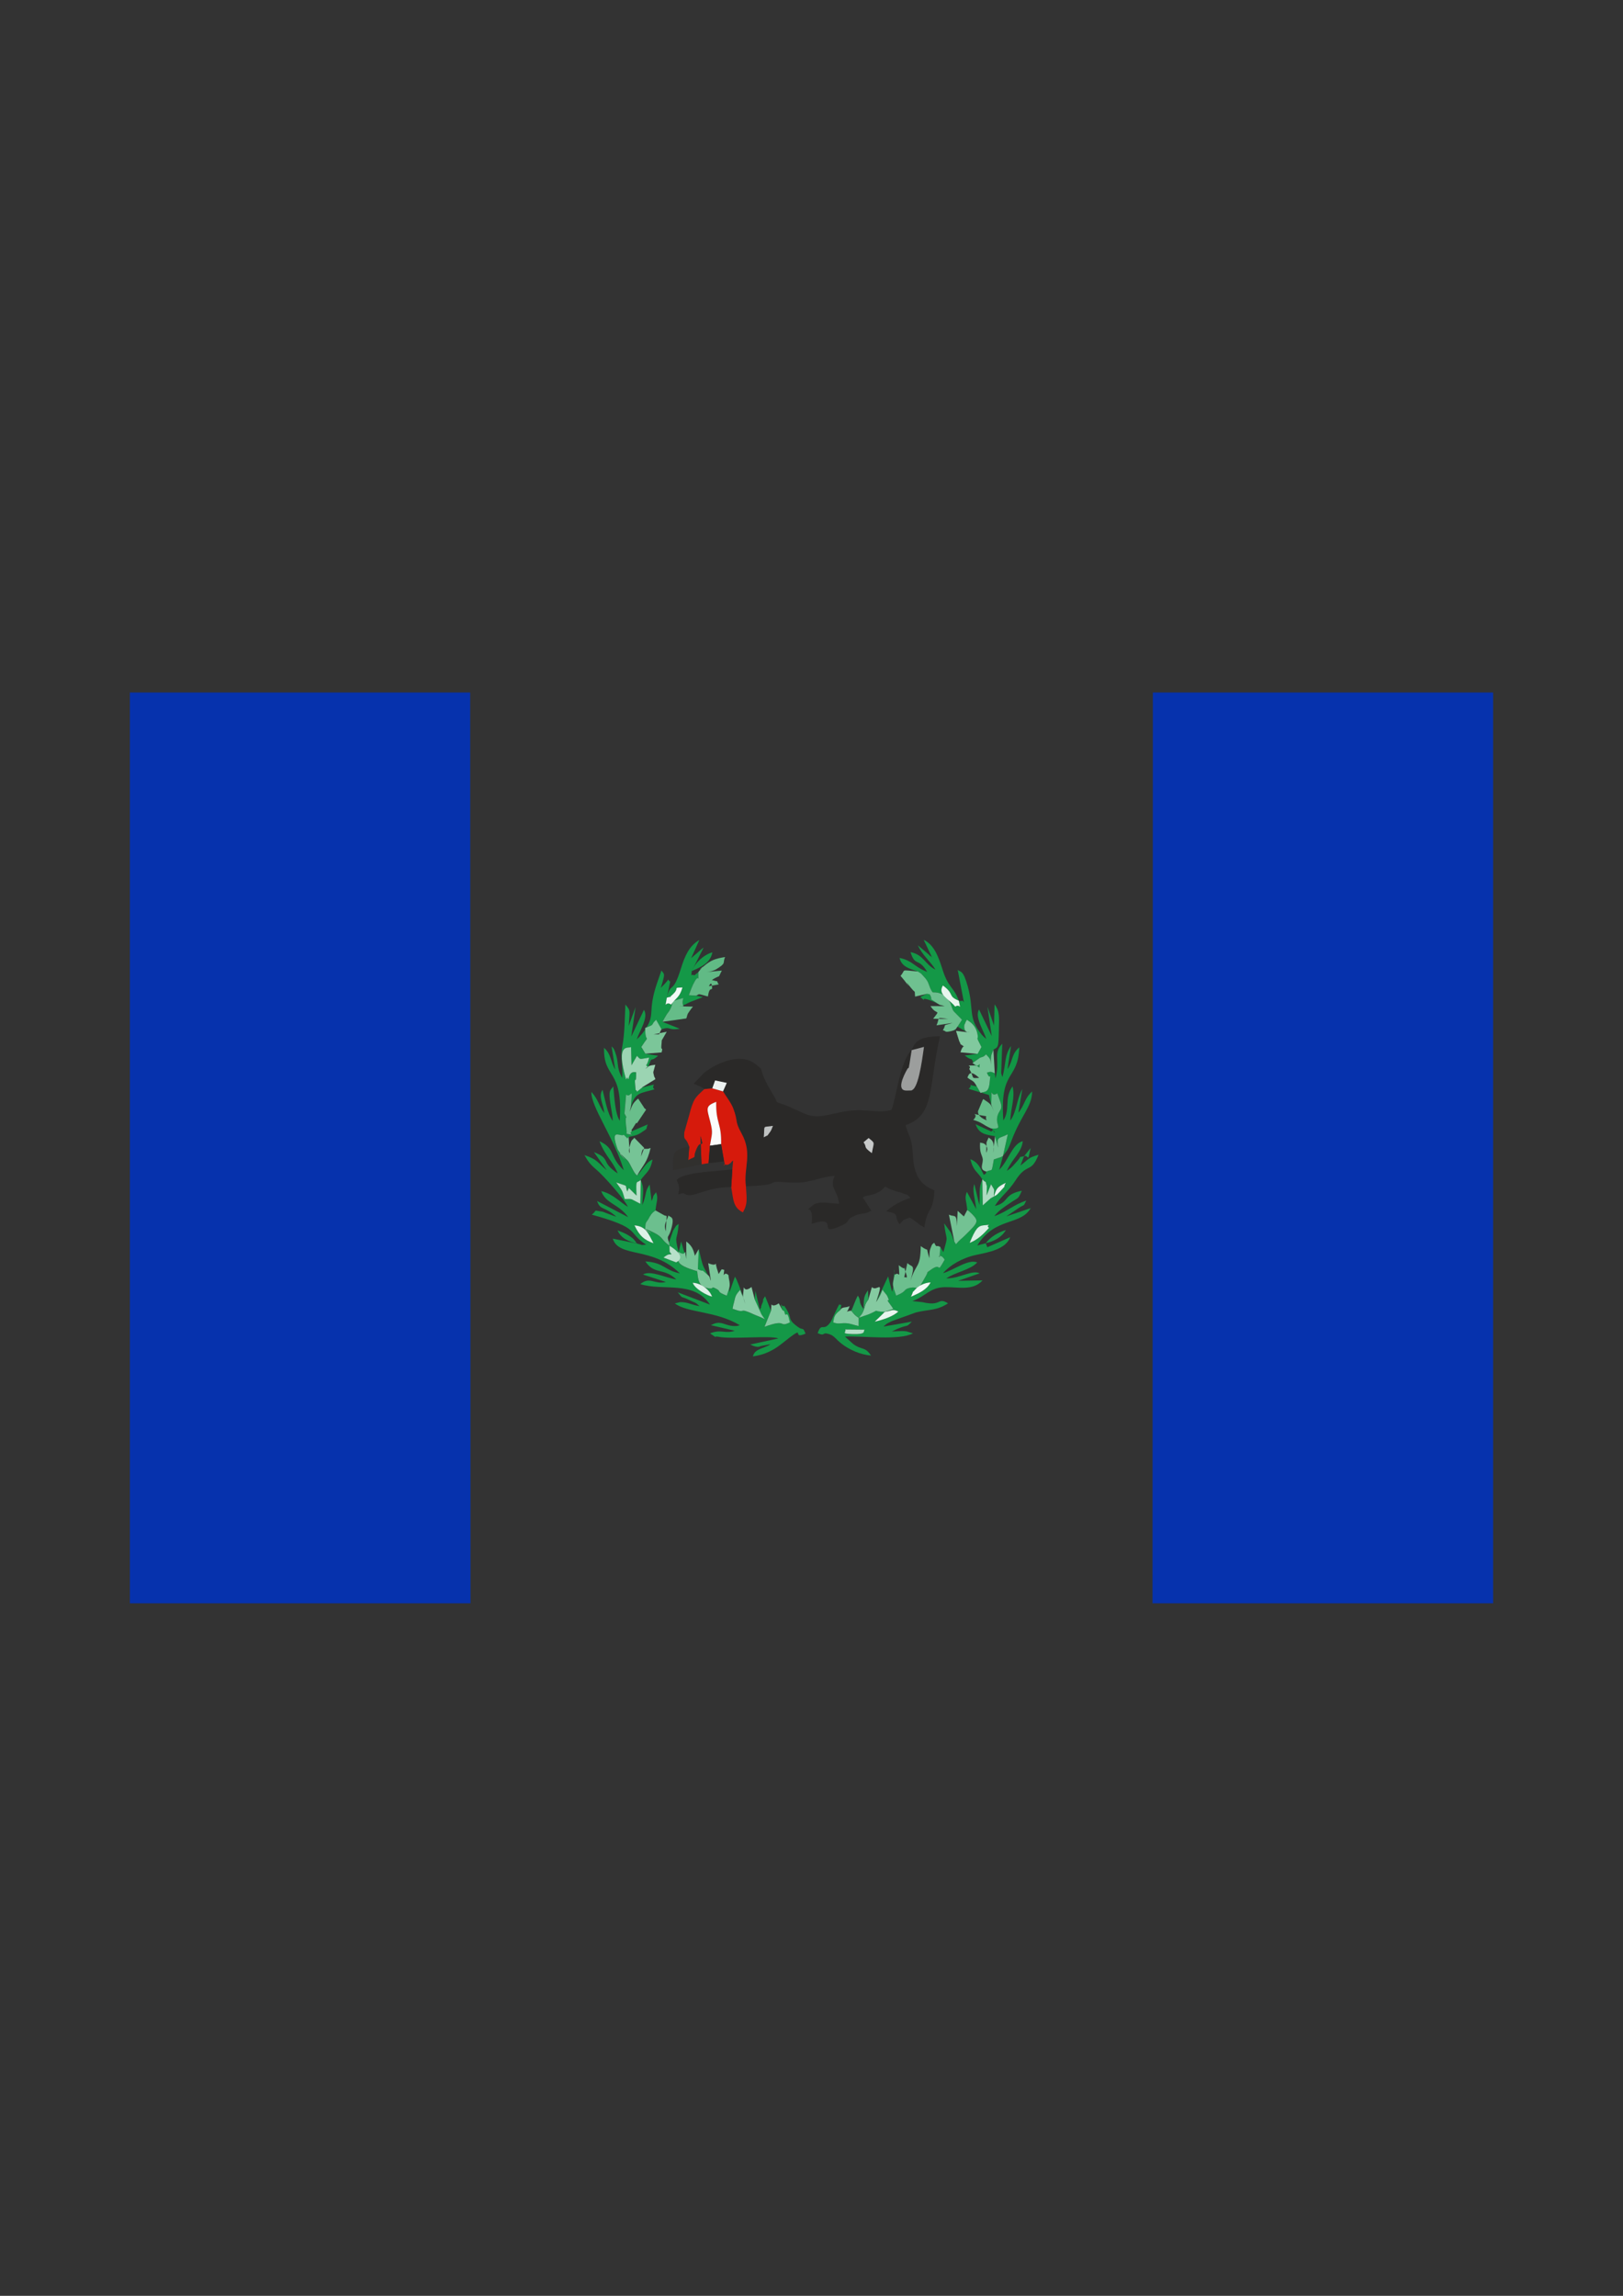 <?xml version="1.0" encoding="UTF-8"?>
<!DOCTYPE svg PUBLIC "-//W3C//DTD SVG 1.1//EN" "http://www.w3.org/Graphics/SVG/1.1/DTD/svg11.dtd">
<!-- Creator: CorelDRAW X5 -->
<svg xmlns="http://www.w3.org/2000/svg" xml:space="preserve" width="210mm" height="297mm" style="shape-rendering:geometricPrecision; text-rendering:geometricPrecision; image-rendering:optimizeQuality; fill-rule:evenodd; clip-rule:evenodd"
viewBox="0 0 210 297"
 xmlns:xlink="http://www.w3.org/1999/xlink">
 <rect x="0" y="0" width="210" height="297" fill="#333333" stroke="none"/>
 <defs>
  <style type="text/css">
   <![CDATA[
    .fil0 {fill:#0632AD}
    .fil4 {fill:#119645}
    .fil2 {fill:#149847}
    .fil27 {fill:#169949}
    .fil22 {fill:#259F55}
    .fil21 {fill:#292827}
    .fil1 {fill:#2A2928}
    .fil18 {fill:#31302E}
    .fil8 {fill:#61BA85}
    .fil10 {fill:#65BC88}
    .fil17 {fill:#69BE8B}
    .fil5 {fill:#6CBF8E}
    .fil16 {fill:#6FC190}
    .fil11 {fill:#73C293}
    .fil7 {fill:#76C496}
    .fil9 {fill:#7BC699}
    .fil13 {fill:#81C99E}
    .fil14 {fill:#85CAA1}
    .fil15 {fill:#89CCA5}
    .fil6 {fill:#9BD4B2}
    .fil12 {fill:#9C9E9D}
    .fil23 {fill:#ADDCC1}
    .fil20 {fill:#B4DFC6}
    .fil26 {fill:#B8E1CA}
    .fil32 {fill:#BFC2C2}
    .fil31 {fill:#C7C9C9}
    .fil3 {fill:#D61A0C}
    .fil25 {fill:#D8EFE3}
    .fil28 {fill:#DDF2E7}
    .fil33 {fill:#E4F3EB}
    .fil24 {fill:#E8F6EE}
    .fil30 {fill:#ECF1F0}
    .fil29 {fill:#F0FAF5}
    .fil19 {fill:#FBFBFB}
   ]]>
  </style>
 </defs>
 <g id="Layer_x0020_1">
  <g id="_194273712">
   <polygon id="_381388496" class="fil0" points="16.806,207.414 60.879,207.414 60.837,89.586 16.806,89.586 "/>
   <polygon id="_381388064" class="fil0" points="149.126,207.414 193.194,207.414 193.194,89.586 149.168,89.586 "/>
   <path id="_379680456" class="fil1" d="M111.737 147.771l0.654 -0.551c0.881,0.733 0.689,0.43 0.421,1.958 -1.204,-0.886 -0.572,-0.701 -1.075,-1.407zm-12.909 -0.64c0.15,-1.705 -0.222,-1.241 1.186,-1.48 -0.106,0.215 -0.18,0.527 -0.332,0.727 -0.654,0.862 -0.095,0.3 -0.854,0.754zm19.134 -11.278l1.593 -0.418c-0.112,0.623 -0.558,4.779 -1.399,5.489 -0.056,0.047 -0.15,0.114 -0.216,0.144l-0.591 0.013c-1.42,0.065 -0.439,-1.909 0.038,-2.755 0.301,-0.533 0.068,0.743 0.576,-2.474zm0 0c-0.05,0.046 -0.192,0.127 -0.428,0.505 -1.177,1.886 -1.587,5.56 -2.169,7.204 -1.239,0.441 -2.805,0.04 -4.37,0.064 -1.85,0.028 -2.838,0.46 -4.49,0.723 -1.443,0.23 -2.274,-0.197 -3.348,-0.702 -3.525,-1.656 -2.145,-0.399 -3.043,-1.893 -2.434,-4.051 -0.898,-2.931 -2.284,-4.037 -0.053,-0.042 -0.144,-0.106 -0.201,-0.146 -0.059,-0.041 -0.149,-0.104 -0.211,-0.141 -1.893,-1.15 -4.745,0.117 -6.314,1.356l-1.139 1.188c-0.046,0.052 -0.133,0.148 -0.199,0.222 0.725,0.359 0.721,0.212 1.364,0.703l1.031 -0.103 0.367 -1.021 1.509 0.315 -0.484 1.097c0.324,0.565 1.04,1.443 1.338,2.245 0.656,1.767 0.121,1.512 1.055,3.192 1.466,2.636 0.24,4.46 0.566,6.84 5.534,-0.194 1.736,-0.791 5.694,-0.489 2.619,0.2 3.854,-0.783 5.793,-0.846 -0.702,1.631 0.307,1.599 0.579,3.596 -1.082,-0.02 -2.685,-0.457 -3.463,0.239 -1.509,1.349 0.248,-0.829 -0.096,2.351 3.887,-1.228 0.321,1.879 3.954,0.19 1.175,-0.546 0.32,-0.641 1.61,-1.227 1.032,-0.468 1.104,-0.046 2.162,-0.663l-1.121 -1.72c0.61,-0.351 1.358,-0.159 2.387,-0.894 0.054,-0.039 0.138,-0.12 0.184,-0.158l0.331 -0.34c0.646,0.367 0.72,0.376 1.409,0.603 0.501,0.165 0.395,0.072 0.809,0.243 1.111,0.46 0.275,-0.119 1.059,0.604 -1.258,0.418 -2.336,1.022 -3.138,1.745 1.951,0.4 0.87,0.478 1.725,1.682 0.815,-0.87 0.3,-0.436 1.312,-0.868 0.357,0.181 0.448,0.287 0.73,0.483 0.704,0.489 0.285,0.315 1.173,0.795 0.372,-2.744 1.15,-1.798 1.297,-4.79 -1.419,-0.607 -2.246,-1.377 -2.622,-3.18 -0.199,-0.956 -0.136,-1.694 -0.276,-2.614 -0.19,-1.25 -0.511,-1.427 -0.829,-2.648 3.838,-1.325 2.917,-4.826 4.455,-11.521 -2.004,0.112 -3.093,0.229 -3.668,1.816z"/>
   <path id="_381388592" class="fil2" d="M92.139 167.742c-0.673,-0.147 -2.248,-1.012 -2.508,-1.792 0.856,-0.005 2.129,0.743 2.508,1.792zm-5.511 -6.587c2.473,1.525 0.87,2.122 0.858,2.152l-1.633 -0.617c0.639,-0.546 0.839,-0.395 1.034,-0.432 -0.339,-0.523 -0.221,0.062 -0.259,-1.103zm-2.067 -0.319c-1.175,-0.416 -1.798,-0.912 -2.472,-2.318 1.533,0.14 1.805,1.084 2.472,2.318zm-1.656 -8.193l-0.055 3.083 -1.119 -0.58c-0.316,-0.084 -0.56,-0.005 -0.899,-0.033 -0.362,-1.273 -0.289,-0.991 -1.104,-2.149 1.775,0.634 1.042,0.166 1.438,1.183 0.04,-0.11 0.177,-0.404 0.204,-0.455l0.991 0.978c-0.101,-2.323 0.024,-1.508 0.545,-2.027zm3.372 -23.57c0.986,-0.332 -0.031,0.277 0.696,-0.364 1.112,-0.98 -0.078,-0.908 1.336,-0.964 -0.424,1.391 -0.844,1.308 -1.48,2.216 -0.767,-0.587 -0.826,0.865 -0.552,-0.889zm0 0l0.445 -2.092c-0.604,-0.293 0.342,-0.709 -1.216,0.807 0.595,-1.958 0.473,-1.681 0.078,-2.238 -0.488,1.443 -1.11,2.913 -1.257,4.653 -0.117,1.39 0.037,1.809 -1.208,3.487l-0.538 0.605c-0.029,-0.06 -0.131,0.131 -0.201,0.192 0.333,-1.058 1.584,-2.862 0.941,-3.851l-1.641 3.457 0.553 -3.8 -0.882 2.428c0.129,-2.078 0.262,-1.946 -0.431,-2.767 -0.086,1.759 -0.091,3.781 -0.38,5.295 -0.343,1.796 0.116,2.635 -0.043,4.203 -0.802,-1.508 -0.36,-1.882 -0.897,-3.334 -0.201,-0.544 -0.199,-0.466 -0.467,-0.751l0.466 2.985c-0.625,-1.048 -0.493,-1.963 -1.444,-2.804 -0.081,4.119 2.465,2.579 2.035,9.442 -0.615,-0.942 -0.694,-3.047 -0.834,-4.44 -0.436,0.539 -0.615,0.518 -0.39,2.177 0.116,0.855 0.271,1.215 0.314,2.279 -0.707,-0.986 -0.97,-2.715 -1.32,-4.029 -0.572,0.943 0.067,1.633 0.234,3.016 -0.748,-0.986 -0.692,-1.635 -1.671,-2.738 -0.112,1.838 2.939,5.958 4.191,10.131 -1.914,-1.763 -1.042,-2.797 -3.15,-3.751 0.821,2.053 1.703,2.527 2.366,4.166 -2.317,-1.528 -0.771,-1.853 -3.08,-2.753l1.663 2.352c-1.256,-1.059 -1.177,-1.396 -2.889,-1.965 0.43,0.774 0.779,1.24 1.538,1.873 0.926,0.771 3.736,3.928 4.074,4.816 -1.032,-0.619 -1.963,-1.703 -3.439,-2.031 0.601,1.658 2.254,1.634 3.485,3.369l-4.024 -2.095c0.435,1.273 0.948,0.637 2.486,2.035 -0.339,-0.089 -1.739,-0.646 -1.772,-0.651 -1.382,-0.184 -0.573,-0.289 -1.395,0.385 6.534,1.807 4.476,2.26 7.038,3.886 -1.012,0.041 -0.079,0.132 -1.218,-0.156l-3.112 -0.628c0.813,2.542 5.086,0.952 8.684,4.493 -1.994,-0.396 -2.056,-1.396 -4.466,-1.549 1.159,1.772 2.4,0.782 4.001,2.334 -1.283,-0.177 -3.365,-1.234 -4.304,-0.634l2.964 0.965c-1.478,0.384 -2.062,-0.772 -3.311,0.271 2.931,0.939 6.895,-0.521 9.012,2.652l-4.172 -1.587c0.79,0.964 0.223,0.374 1.522,1.012 0.87,0.427 0.632,0.181 1.31,0.78 -1.165,-0.197 -1.515,-0.534 -2.512,-0.525l-0.69 0.166c1.606,1.245 5.277,0.945 8.398,2.822l-0.352 0.1c-1.617,0.132 -1.976,-0.905 -3.378,-0.099l3.073 0.711c-1.167,0.451 -1.8,-0.245 -3.183,0.347 1.363,0.901 0.14,0.244 1.128,0.445 1.619,0.33 6.8,-0.198 7.704,0.208l-3.629 0.783c1.021,0.535 1.266,0.203 1.384,0.196 0.01,-0.001 0.952,-0.195 1.234,-0.22 -0.914,0.577 -2.058,0.563 -2.279,1.562 1.446,-0.187 2.646,-0.779 3.66,-1.587 3.678,-2.933 1.044,-0.461 3.146,-1.352 -0.363,-0.941 -0.287,-0.368 -0.959,-0.852 -1.583,-1.139 -0.561,-1.005 -1.803,-2.755 -0.362,0.312 -0.673,-0.955 -0.22,0.582 0.076,0.065 0.203,0.051 0.234,0.188 0.241,1.08 0.292,-0.63 0.719,1.391 -1.535,0.71 -0.271,-0.525 -3.279,0.558l0.839 -2.087 -0.763 -1.868c-0.511,0.762 -0.065,0.24 -0.359,0.915 -0.387,0.89 0.094,0.155 -0.319,0.807l-0.57 -2.402 -0.089 1.132 0.851 1.879c0.063,0.115 0.151,0.226 0.209,0.322 0.062,0.104 0.167,0.222 0.248,0.335 -0.69,-0.355 -1.036,-0.446 -1.45,-0.637 -2.186,-1.006 -0.752,0.019 -2.738,-0.719l0.104 -0.513c0.008,-0.032 0.046,-0.159 0.055,-0.198 0.008,-0.033 0.034,-0.131 0.043,-0.168 0.159,-0.633 0.115,-0.842 0.787,-1.575 0.316,0.996 0.436,0.833 0.631,1.801l-0.275 -0.985c-0.139,-0.397 -0.771,-2.201 -1.031,-2.521l-0.704 1.997 -0.115 -2.229c-0.001,-0.019 -0.039,0.011 -0.042,0.028 0.245,1.498 0.284,1.237 -0.208,2.671 -1.428,-0.563 -0.65,-0.519 -1.327,-0.877 -0.853,-0.451 -0.209,0.044 -0.961,-0.07 -1.3,-0.197 -1.423,-0.888 -1.557,-2.532 1.271,0.621 0.195,-0.248 1.332,0.737 0.422,0.366 0.209,0.257 0.467,0.823 -0.342,-0.763 -0.819,-1.502 -1.032,-2.051 -0.178,-0.46 -0.493,-1.974 -0.536,-2.066l-0.134 2.892c-3.318,-0.942 -2.439,-1.486 -2.546,-2.567 1.366,0.969 0.684,-1.103 1.069,0.975l-0.668 -2.287 -0.317 1.398c-0.609,-2.404 -0.18,-1.264 -0.003,-3.675 -0.501,0.394 -0.208,0.083 -0.568,0.631 -0.046,0.071 -0.1,0.16 -0.143,0.236l-0.546 1.548 0.069 0.421c-1.078,-0.738 -0.785,-1.101 -2.08,-1.723 -3.035,-1.458 1.333,1.247 -1.066,-0.476l0.04 -0.594c0.012,-0.047 0.057,-0.163 0.073,-0.208l0.302 -0.455c0.257,-0.469 0.403,-0.775 0.928,-1.107 0.096,-1.154 0.403,-1.567 0.066,-2.363 -0.607,0.762 -0.196,0.382 -0.577,1.135l-0.254 -2.132c-0.595,0.92 -0.365,0.895 -0.749,2.145l-0.197 0.509c0.039,-1.432 0.312,-2.112 -0.21,-3.244 0.685,-0.966 1.255,-1.109 1.53,-2.65 -0.912,0.404 -1.294,1.375 -1.99,2.069 -0.43,-0.189 -0.902,-1.604 -1.295,-1.987 -2.503,-2.441 0.853,1.286 -0.765,-0.668 -0.035,-0.043 -0.471,-0.713 -0.472,-0.715 -1.051,-2.942 0.368,-1.556 0.789,-1.885l0.495 0.48c0.013,-0.125 0.091,-0.141 0.135,-0.212 0.613,-0.128 1.042,-0.179 1.58,-0.525 1.127,-0.726 0.565,-0.418 0.912,-1.098l-2.067 0.881c-0.561,0.463 0.713,0.601 -0.681,0.345 0.04,-0.409 -0.069,-1.024 -0.069,-1.025 -0.202,-1.903 0.334,-0.516 -0.206,-1.593l0.21 -2.469c0.645,0.632 0.894,-1.493 0.612,1.628 0.556,-1.946 1.257,-1.771 3.072,-2.306 -0.689,-0.527 1.009,-0.903 -1.58,-0.242l-0.693 0.556c-0.245,-0.674 -0.107,0.574 -0.235,-0.848 -0.129,-1.436 0.154,0.217 0.121,-1.664 -0.08,-0.01 -0.2,-0.031 -0.24,-0.02 -0.035,0.01 -0.17,0 -0.211,0.018 -0.696,0.308 -0.393,1.346 -0.678,0.694 -0.029,-0.066 -0.105,0.171 -0.173,0.245 -1.421,-4.931 0.343,-3.944 0.644,-4.205l0.063 2.363 0.709 -1.225c0.473,0.562 0.315,0.422 1.571,0.232 -0.345,1.436 -0.577,0.713 -0.162,1.242 0.705,-1.715 0.152,-0.451 1.327,-1.489l-1.656 -0.262c-0.088,-0.128 -0.47,-0.805 -0.526,-0.863 1.27,-1.966 0.474,-0.14 0.506,-2.468 1.406,-0.525 0.594,-0.291 1.409,-1.056l0.704 1.227c1.285,-0.434 0.742,0.198 2.361,-0.073l-2.232 -0.893c0.153,-0.279 0.373,-0.688 0.554,-0.971l0.301 -0.406c0.038,-0.065 0.084,-0.152 0.121,-0.218 0.729,-1.318 -0.497,-0.813 1.717,-1.488 -0.367,1.281 0.525,1.024 -0.539,1.08 0.963,-0.224 0.765,-0.295 1.613,-0.635l1.458 -0.558 -0.867 -0.184 -0.956 -0.059c0.276,-0.749 0.418,-1.169 0.75,-1.764 0.683,-1.223 0.458,0.625 0.48,-1.221l-0.515 0.416c-0.425,-0.289 -0.426,0.403 -0.327,-0.552l1.533 -3.044c-0.093,0.056 -0.196,0.142 -0.261,0.193l-1.351 1.172 1.058 -2.343c-1.306,0.735 -1.883,2.08 -2.373,3.659 -1.109,3.577 -1.286,1.593 -1.842,3.813z"/>
   <path id="_384054504" class="fil2" d="M109.354 171.987l2.533 0.024c-0.273,0.198 0.345,0.625 -1.589,0.568 -1.651,-0.048 -0.701,-0.24 -0.944,-0.593zm5.172 -2.276c0.957,-0.168 0.92,-0.414 1.715,-0.045 -0.703,0.635 -1.899,1.048 -3.058,1.312l1.15 -1.115c0.028,-0.104 0.131,-0.1 0.194,-0.153zm3.347 -1.959c0.563,-1.221 -0.113,-0.173 0.509,-0.895 0.416,-0.482 1.224,-0.939 2.032,-0.953 -0.539,0.991 -1.545,1.406 -2.541,1.848zm7.593 -6.965c0.758,-1.855 1.088,-2.203 1.818,-2.273 1.414,-0.136 0.114,-0.05 0.689,0.33 -0.708,0.785 -1.431,1.519 -2.507,1.943zm3.147 -6.006c-0.068,0.044 -0.17,0.091 -0.212,0.117 -0.044,0.027 -0.165,0.087 -0.218,0.122l-1.022 0.914 -0.055 -3.367c0.773,0.803 0.195,-0.331 0.581,0.867 0.01,0.031 -0.022,1.182 -0.026,1.21l0.571 -1.438 0.383 0.649c0.014,0.048 0.019,0.165 0.027,0.212 0.005,0.031 -0.079,0.35 -0.029,0.714zm0 0c0.316,-1.125 0.484,-1.236 1.522,-1.769 -0.453,0.903 0.237,0.061 -0.768,1.158 -0.549,0.6 -0.424,0.39 -0.754,0.61zm1.163 -5.238c-0.087,0.047 -0.208,0.115 -0.263,0.139l-0.919 0.31c-0.342,1.843 -0.118,1.19 -0.969,1.567 -0.239,0.633 0.256,0.003 -0.333,0.426 -0.429,-0.841 -0.696,-1.615 -1.74,-2.027 0.414,1.615 0.908,1.56 1.553,2.608 -0.528,1.213 -0.253,1.786 -0.39,3.312l-0.641 -2.697c-0.319,0.826 0.118,2.002 0.238,3.239l-1.204 -2.237c-0.364,0.889 -0.038,1.136 0.042,2.358 0.078,0.053 0.193,0.108 0.24,0.15l0.43 0.408c0.87,0.907 0.705,1.066 -0.889,2.65 -0.72,0.716 -0.614,0.47 -1.235,1.212l-0.214 -0.343c-0.166,-0.357 -0.326,-0.901 -0.467,-1.181l-0.849 -1.179c0.265,2.488 0.597,1.279 -0.106,3.727l-0.393 -0.671 -0.087 1.296c-0.305,-0.078 0.211,-0.43 0.648,0.353 -1.181,2.104 -0.214,0.172 -1.808,1.317 -0.676,0.485 -0.227,0.088 -0.612,0.775 -1.389,2.478 -0.722,1.222 -2.144,1.566 -0.819,0.198 -0.287,0.435 -1.705,0.986 -0.474,-1.34 -0.538,-1.308 -0.195,-2.684 -0.178,-0.567 0.107,-1.184 -0.099,0.071 -0.123,0.748 0.071,1.026 -0.234,2.134l-0.516 -2.01 -1.55 3.328c0.089,-0.131 0.561,-0.798 0.81,-1.6l0.589 0.735c0.05,0.092 0.098,0.21 0.137,0.296 0.265,0.598 -0.126,0.147 -0.02,0.44l0.703 0.996 -1.056 0.399c-1.966,-0.052 -0.384,-0.434 -2.096,0.303l-1.324 0.461 -0.008 1.071c-1.011,-0.246 -1.213,-0.382 -1.929,-0.374 -0.451,0.006 -0.722,0.135 -1.354,-0.095 0.121,-0.827 0.194,-1.024 0.921,-1.609 0.215,-1.225 0.153,-0.357 -0.123,-0.758 -0.371,0.574 -0.938,2.018 -1.155,2.326 -0.948,1.345 -1.134,-0.091 -1.663,1.429 1.061,0.473 0.481,-0.225 1.557,0.147 0.62,0.214 0.766,0.626 1.573,1.246 0.95,0.73 2.381,1.399 3.774,1.498 -0.836,-1.23 -1.145,-0.627 -2.319,-1.5l-1.056 -0.948c2.264,-0.116 7.038,0.544 8.799,-0.42l-0.819 -0.251c-0.114,-0.017 -0.204,-0.028 -0.326,-0.039 -0.256,-0.024 -1.278,0.039 -1.577,0.048l0.601 -0.289c0.095,-0.04 0.195,-0.082 0.298,-0.124 1.305,-0.527 0.86,-0.034 1.686,-0.859l-3.674 0.64c0.498,-0.423 0.169,-0.252 1.059,-0.696l3.132 -1.13c1.692,-0.428 2.666,-0.2 4.164,-1.182 -1.426,-0.856 -0.756,0.455 -3.32,-0.152l-1.293 -0.134c1.77,-0.659 2.281,-1.777 4.208,-1.806 1.775,-0.027 3.626,0.506 4.866,-0.876l-3.159 0.057 2.781 -0.969c-0.954,-0.503 -2.64,0.699 -4.304,0.652 1.135,-0.802 3.092,-1.076 3.996,-2.063 -1.175,-0.492 -3.108,1.055 -4.434,1.385 0.917,-1.027 2.466,-1.967 4.289,-2.358 1.59,-0.341 3.81,-0.706 4.416,-2.292l-2.965 1.3 -0.204 -0.519 -1.096 0.284c2.272,-3.695 5.601,-2.532 6.917,-4.829l-3.163 1.073 1.624 -1.1c0.826,-0.54 0.517,-0.06 0.965,-0.947 -1.729,0.577 -2.491,1.442 -4.144,2.023 0.561,-0.723 1.065,-1.034 1.907,-1.614 1.296,-0.892 1.144,-0.501 1.657,-1.682 -2.461,0.491 -1.585,1.516 -3.496,1.974 0.788,-1.274 1.717,-1.815 2.693,-3.329 1.501,-2.329 1.995,-0.82 2.966,-3.301 -1.481,0.451 -1.183,0.521 -2.334,1.391 0.04,-0.082 0.366,-1.004 0.475,-1.209 -1.028,0.301 0.041,-0.344 -1.162,0.936 -0.499,0.532 -0.121,0.172 -0.585,0.609l-0.497 0.367c0.705,-1.615 1.943,-2.424 2.061,-3.851 -1.369,0.363 -1.871,2.572 -3.048,3.7l0.492 -1.784z"/>
   <path id="_384054072" class="fil3" d="M89.183 148.336l-0.137 1.752c1.446,-0.752 0.355,0.097 1.18,-1.649 0.456,-0.966 0.928,0.205 0.399,-1.467l0.142 3.649 0.914 -0.146 0.181 -2.263c0.241,-1.598 0.428,-1.562 0.024,-3.153 -0.436,-1.716 -0.651,-1.954 0.785,-2.524 -0.062,2.823 0.702,2.704 0.634,5.478l0.385 2.228c0.337,0.899 -0.524,0.31 0.357,0.439 0.027,0.004 0.137,-0.015 0.165,-0.019 0.053,-0.008 0.398,-0.246 0.412,-0.298 0.036,-0.127 0.149,-0.155 0.239,-0.227l-0.105 1.131 -0.142 2.297c0.281,1.747 0.279,2.673 1.511,3.277 0.659,-1.154 0.472,-1.804 0.386,-3.378 -0.326,-2.381 0.899,-4.204 -0.566,-6.84 -0.934,-1.68 -0.399,-1.425 -1.055,-3.192 -0.298,-0.802 -1.014,-1.679 -1.338,-2.245l-1.392 -0.391 -1.031 0.103c-1.194,1.111 -1.404,1.197 -1.975,3.432 -0.038,0.148 -0.611,2.149 -0.612,2.154 -0.096,1.21 0.165,0.484 0.64,1.851z"/>
   <path id="_193606760" class="fil2" d="M124.06 129.455c0.286,1.501 0.199,0.294 -0.465,0.771 -0.891,-1.084 -2.311,-1.562 -1.592,-2.739 1.546,1.122 0.56,1.347 2.057,1.968zm-5.284 -3.774c0.69,0.479 0.243,0.11 0.656,0.541 0.721,0.751 0.665,0.983 0.868,1.451 0.022,0.051 0.049,0.137 0.073,0.189 0.032,0.067 0.085,0.169 0.118,0.234 0.045,0.088 0.32,0.528 0.381,0.629l-0.941 -0.16 -0.852 0.4c1.224,1.083 -0.551,-0.268 1.457,0.512 0.76,0.295 0.792,0.458 1.69,0.685 -0.605,-0.195 -0.558,-0.091 -0.895,-0.322 -1.591,-1.09 -0.307,0.047 -1.161,-1.446 1.013,-0.063 2.073,-0.066 2.823,1.427 0.038,0.077 0.05,0.185 0.085,0.263l0.182 0.507c0.036,0.069 0.085,0.159 0.126,0.224l1.087 1.106 -0.577 0.89 1.237 0.722 0.325 -0.004c-0.346,0.095 -0.779,-0.143 -0.693,-0.887 0.013,-0.11 0.117,-0.247 0.141,-0.344 0.028,-0.11 0.132,-0.251 0.199,-0.376 0.279,0.22 1.11,0.572 1.368,1.855 0.191,0.948 -0.366,-0.02 0.513,1.671 -0.041,0.046 -0.397,0.735 -0.498,0.893l-1.66 0.199c1.175,0.944 0.648,-0.107 1.288,1.298 0.729,0.218 0.684,-0.682 0.602,0.264l-0.888 -0.581 0.972 -0.687c0.057,-0.029 0.175,-0.047 0.23,-0.075 0.08,-0.04 0.263,-0.022 0.542,-0.363 0.571,0.599 0.594,0.639 0.631,1.318 -0.021,-1.17 0.036,-1.196 0.325,-1.912 0.609,-0.414 0.68,-0.08 0.721,-2.831 0.018,-1.237 0.136,-2.159 -0.562,-3.031l-0.071 2.733 -0.854 -2.436 0.561 3.795 -1.647 -3.441c-0.595,1.012 0.63,2.737 0.934,3.843 -0.067,-0.059 -0.169,-0.242 -0.196,-0.183l-0.368 -0.377c-1.859,-2.246 -0.982,-3.231 -1.833,-6.281 -0.599,-2.145 -0.911,-1.816 -1.295,-2.112l0.804 4.195c-0.281,-0.443 -0.127,-0.069 -0.667,-0.219 -0.62,-1.771 -1.329,-1.604 -2.077,-3.955 -0.557,-1.75 -1.091,-3.257 -2.46,-3.92l1.09 2.299c-0.073,-0.06 -0.176,-0.258 -0.21,-0.194 -0.033,0.063 -0.162,-0.149 -0.207,-0.192l-1.435 -1.211c0.623,1.362 1.617,2.043 2.283,3.156 -1.378,-0.679 -1.521,-1.938 -3.224,-2.266 0.594,1.951 1.004,0.619 2.156,2.56 -1.744,-0.692 -1.867,-1.452 -3.578,-1.81 0.269,1.111 1.185,1.363 2.38,1.757z"/>
   <path id="_193606472" class="fil4" d="M128.713 138.853c-0.623,-0.317 -0.61,-0.173 -1.015,-0.091 0.487,1.254 0.499,-0.413 0.362,1.182 -0.131,1.527 -0.646,1.216 -1.186,1.445l-0.486 -0.838c-1.589,-0.293 -0.298,-0.345 -1.056,0.306l2.625 0.798 0.302 1.253c0.131,-2.954 -0.233,-0.737 0.782,-1.469 0.341,1.034 0.688,1.589 0.431,2.089l-0.292 0.524c-0.652,1.489 0.88,2.042 -0.945,1.929 0.006,0.004 -0.063,-0.326 0.203,0.159 0.551,1.005 0.161,-0.317 -0.158,0.25l-2.046 -0.953c0.409,1.18 1.15,1.337 2.507,1.55l0.417 1.48c-0.251,-1.504 0.07,-1.123 1.241,-1.73l-0.623 2.805 0.563 -0.753c0.037,-0.064 0.084,-0.158 0.119,-0.227 0.157,-0.305 0.283,-0.639 0.421,-1.005 1.256,-3.337 2.645,-4.369 2.67,-6.361 -1.015,0.915 -0.925,1.699 -1.776,2.748l0.501 -3.059c-0.751,1.376 -0.716,2.944 -1.55,4.082 0.05,-1.658 0.652,-2.943 0.296,-4.422 -1.126,1.471 -0.256,2.986 -1.2,4.402 -0.469,-6.722 1.885,-5.032 2.067,-9.454 -1.058,0.898 -0.783,1.678 -1.521,2.816l0.449 -2.991c-0.875,1.232 -0.632,2.274 -1.106,4.015 -0.039,-0.078 -0.076,-0.191 -0.089,-0.245 -0.013,-0.055 -0.063,-0.182 -0.076,-0.251l0.139 -3.813c-1.225,1.28 -0.252,2.042 -0.875,4.47l-0.095 -0.641z"/>
   <path id="_193606280" class="fil5" d="M115.763 164.924c-0.343,1.376 -0.279,1.344 0.195,2.684 1.419,-0.551 0.886,-0.788 1.705,-0.986 1.422,-0.344 0.755,0.912 2.144,-1.566 0.385,-0.688 -0.064,-0.29 0.612,-0.775 1.594,-1.145 0.627,0.787 1.808,-1.317 -0.437,-0.783 -0.952,-0.43 -0.648,-0.353l0.087 -1.296c-0.596,-0.348 -0.406,0.25 -0.791,-0.552 -0.221,0.249 -0.209,-0.033 -0.502,0.794 -0.137,0.387 -0.097,0.808 -0.121,1.208 -0.574,-1.805 0.151,-0.603 -1.112,-1.564 -0.058,2.966 -0.581,2.071 -1.339,4.509 0.661,-2.321 0.241,-1.67 -0.396,-2.316l-0.409 1.874c0.155,-0.21 0.549,0.416 0.199,-0.645 -0.509,-1.542 0.443,0.159 -0.904,-0.952 0.135,2.148 0.115,0.686 -0.528,1.253z"/>
   <path id="_383471840" class="fil1" d="M94.616 153.564l0.142 -2.297c-1.663,0.26 -6.223,0.303 -7.206,1.374l0.249 0.63c0.009,0.046 0.035,0.153 0.041,0.202 0.053,0.439 0.02,0.462 -0.077,1.041 1.067,-0.374 0.558,0.067 1.395,0.103 0.989,0.043 2.532,-1.038 5.456,-1.054z"/>
   <path id="_383472344" class="fil6" d="M83.115 140.67l-0.016 -0.018 1.704 -1.044c-0.057,-0.13 -0.104,-0.295 -0.11,-0.249 -0.005,0.043 -0.06,-0.141 -0.065,-0.166 -0.148,-0.691 -0.153,-0.216 0.162,-1.446 -0.635,0.082 -0.804,0.086 -1.308,0.524l0.349 -0.211c-0.415,-0.529 -0.183,0.194 0.162,-1.242 -1.257,0.189 -1.099,0.329 -1.571,-0.232l-0.709 1.225 -0.063 -2.363c-0.301,0.26 -2.065,-0.727 -0.644,4.205 0.068,-0.074 0.144,-0.311 0.173,-0.245 0.285,0.652 -0.018,-0.386 0.678,-0.694 0.041,-0.018 0.176,-0.009 0.211,-0.018 0.04,-0.011 0.16,0.01 0.24,0.02 0.033,1.881 -0.25,0.227 -0.121,1.664 0.128,1.421 -0.01,0.174 0.235,0.848l0.693 -0.556z"/>
   <path id="_383472704" class="fil7" d="M82.446 152.062c0.832,-1.472 1.263,-1.605 1.738,-3.56 -0.798,0.391 -1.052,-0.438 -1.237,1.113l0.405 -1.115 -1.282 -1.315c-0.31,0.451 -0.322,0.049 -0.635,1.27 -0.157,0.611 0.07,0.712 0.048,0.733l-0.149 -2.113c-0.044,0.071 -0.122,0.088 -0.135,0.212l-0.495 -0.48c-0.421,0.329 -1.84,-1.057 -0.789,1.885 0.001,0.002 0.436,0.672 0.472,0.715 1.618,1.954 -1.738,-1.774 0.765,0.668 0.393,0.383 0.865,1.798 1.295,1.987z"/>
   <path id="_383472272" class="fil8" d="M90.357 125.758c-0.022,1.845 0.203,-0.002 -0.48,1.221 -0.332,0.594 -0.474,1.015 -0.75,1.764l0.956 0.059c0.494,-0.211 0.047,-0.296 1.512,0.11 0.214,-1.432 0.561,-0.653 0.541,-1.138 -0.044,-1.056 -0.399,-0.192 -0.406,-0.192l1.267 -0.234c-0.434,-0.6 0.25,-0.249 -0.899,-0.567 1.323,-0.846 0.671,-0.007 1.299,-1.222l-1.96 0.19c0.414,-0.051 0.855,-0.126 1.283,-0.391 1.295,-0.804 0.748,-0.715 1.094,-1.55 -1.291,0.214 -1.817,0.398 -2.758,1.191 -1.347,1.136 0.515,-0.557 -0.371,0.349l-0.328 0.411z"/>
   <path id="_383472512" class="fil5" d="M122.228 130.162l-1.832 -0.009c0.799,1.273 1.365,0.3 0.343,1.639l1.933 0.031c-1.67,-0.255 -1.015,-0.165 -1.504,0.821l2.088 -0.316c-1.495,0.479 -0.682,-0.01 -1.26,0.959 0.476,0.072 0.134,0.312 1.027,0.113 0.757,-0.169 0.642,-0.341 0.876,-0.59l0.577 -0.89 -1.087 -1.106c-0.041,-0.065 -0.09,-0.155 -0.126,-0.224l-0.182 -0.507c-0.035,-0.078 -0.047,-0.186 -0.085,-0.263 -0.75,-1.493 -1.81,-1.49 -2.823,-1.427 0.854,1.493 -0.43,0.356 1.161,1.446 0.338,0.231 0.291,0.127 0.895,0.322z"/>
   <path id="_383472416" class="fil7" d="M126.12 137.837c-1.501,0.003 -0.283,-0.051 -0.713,0.432 0.752,1.274 0.111,1.226 1.286,1.175 -1.353,-1.278 -1.373,-0.182 -1.526,-0.059 0.601,0.524 0.751,0.26 1.221,1.166l0.486 0.838c0.54,-0.229 1.055,0.082 1.186,-1.445 0.137,-1.595 0.125,0.072 -0.362,-1.182 0.405,-0.082 0.392,-0.227 1.015,0.091l-0.179 -3.052c-0.289,0.716 -0.346,0.742 -0.325,1.912 -0.036,-0.679 -0.06,-0.72 -0.631,-1.318 -0.279,0.341 -0.462,0.322 -0.542,0.363 -0.055,0.028 -0.173,0.045 -0.23,0.075l-0.972 0.687 0.888 0.581c0.082,-0.946 0.126,-0.046 -0.602,-0.264z"/>
   <path id="_384074880" class="fil9" d="M91.984 165.7c-0.258,-0.566 -0.044,-0.457 -0.467,-0.823 -1.137,-0.985 -0.061,-0.116 -1.332,-0.737 0.134,1.644 0.257,2.335 1.557,2.532 0.752,0.114 0.108,-0.381 0.961,0.07 0.677,0.358 -0.101,0.314 1.327,0.877 0.493,-1.434 0.454,-1.173 0.208,-2.671 -0.645,-0.642 -0.682,0.779 -0.528,-0.666 -0.113,-0.025 -0.28,-0.086 -0.337,-0.076l-0.388 0.61c-0.852,-2.453 0.316,-0.662 -1.351,-1.407l0.351 2.291z"/>
   <path id="_384074256" class="fil10" d="M128.258 142.909l0.341 0.863c-0.388,-0.949 -0.374,-0.928 -1.374,-1.595 -0.039,0.054 -0.083,0.146 -0.097,0.174l-0.548 1.316c-0.014,-0.067 -0.331,0.729 1.085,1.264 -0.335,-0.618 0.379,-0.46 -0.584,-0.617 -2.033,-0.331 -0.187,-0.336 -1.153,0.559 1.278,0.392 1.056,0.542 2.305,1.108 1.825,0.114 0.293,-0.44 0.945,-1.929l0.292 -0.524c0.257,-0.5 -0.09,-1.055 -0.431,-2.089 -1.015,0.733 -0.651,-1.485 -0.782,1.469z"/>
   <path id="_384074448" class="fil11" d="M127.625 151.56c0.851,-0.377 0.627,0.275 0.969,-1.567l0.919 -0.31c0.056,-0.024 0.176,-0.091 0.263,-0.139l0.623 -2.805c-1.171,0.607 -1.492,0.226 -1.241,1.73l-0.417 -1.48 -0.243 2.161c0.346,-1.677 -0.445,-1.82 -0.567,-1.996 -0.053,0.107 -0.125,0.234 -0.155,0.322 -0.027,0.082 -0.102,0.209 -0.129,0.306l-0.041 1.349c0.03,-0.08 0.094,-0.193 0.094,-0.239 -0,-0.042 0.056,-0.18 0.047,-0.23 -0.008,-0.046 -0.013,-0.172 -0.032,-0.219 -0.268,-0.674 -0.658,-0.525 -0.901,-0.638 -0.077,1.312 0.188,1.474 0.322,2.025 0.168,0.686 -0.574,1.467 0.488,1.729z"/>
   <path id="_384074568" class="fil12" d="M117.961 135.852c-0.508,3.217 -0.275,1.94 -0.576,2.474 -0.477,0.845 -1.458,2.82 -0.038,2.755l0.591 -0.013c0.066,-0.03 0.16,-0.097 0.216,-0.144 0.841,-0.71 1.288,-4.866 1.399,-5.489l-1.593 0.418z"/>
   <path id="_384074640" class="fil5" d="M86.629 161.155l-0.069 -0.421c-0.329,-0.979 -0.07,-0.54 0.249,-1.605 0.554,-1.845 -0.035,-1.575 -0.317,-1.891 -0.313,0.899 -0.633,1.148 -0.343,2.059l0.109 -1.978c-0.094,-0.038 -0.232,-0.069 -0.292,-0.088l-1.141 -0.639c-0.525,0.332 -0.671,0.638 -0.928,1.107l-0.302 0.455c-0.016,0.045 -0.061,0.161 -0.073,0.208l-0.04 0.594c2.399,1.724 -1.968,-0.982 1.066,0.476 1.295,0.622 1.002,0.985 2.08,1.723z"/>
   <path id="_384074520" class="fil11" d="M123.481 160.62l0.214 0.343c0.621,-0.742 0.515,-0.496 1.235,-1.212 1.594,-1.584 1.759,-1.743 0.889,-2.65l-0.43 -0.408c-0.046,-0.042 -0.162,-0.097 -0.24,-0.15l-0.435 0.824 -0.803 -0.724 -0.1 1.972c-0.039,-1.728 -0.265,-1.114 -1.031,-1.481l0.702 3.486z"/>
   <path id="_386245616" class="fil13" d="M125.135 133.531l-1.437 -0.173c0.043,0.129 0.384,1.274 0.417,1.334 0.384,0.692 -0.186,0.099 0.64,0.718 0.037,-0.086 -0.22,-0.149 -0.484,0.721l2.22 0.21c0.101,-0.158 0.457,-0.847 0.498,-0.893 -0.879,-1.69 -0.322,-0.722 -0.513,-1.671 -0.258,-1.283 -1.089,-1.635 -1.368,-1.855 -0.067,0.125 -0.172,0.266 -0.199,0.376 -0.024,0.097 -0.128,0.234 -0.141,0.344 -0.086,0.744 0.346,0.982 0.693,0.887l-0.325 0.004z"/>
   <path id="_386245424" class="fil9" d="M83.503 136.31l2.1 -0.163c0.222,-0.831 -0.085,-0.129 -0.031,-0.831l0.049 -0.585c0.002,-0.013 -0.011,-0.074 -0.006,-0.088 0.004,-0.015 0.023,-0.071 0.031,-0.089l0.625 -1.084 -1.703 0.358c1.146,-0.058 0.502,0.145 1.029,-0.678l-0.704 -1.227c-0.815,0.765 -0.004,0.531 -1.409,1.056 -0.032,2.328 0.764,0.501 -0.506,2.468 0.056,0.057 0.439,0.735 0.526,0.863z"/>
   <path id="_386245472" class="fil14" d="M112.359 168.112c-0.488,0.61 -0.441,0.933 -0.606,1.359 -0.193,0.498 -0.256,0.527 -0.647,1.005l1.324 -0.461c1.712,-0.737 0.13,-0.355 2.096,-0.303l1.056 -0.399 -0.703 -0.996c-0.106,-0.293 0.286,0.159 0.02,-0.44 -0.038,-0.087 -0.086,-0.205 -0.137,-0.296l-0.589 -0.735c-0.249,0.802 -0.722,1.469 -0.81,1.6 1.085,-3.278 0.127,-1.238 -0.547,-1.94l-0.457 1.605z"/>
   <path id="_386245712" class="fil15" d="M96.13 167.674l0.275 0.985c-0.195,-0.968 -0.315,-0.804 -0.631,-1.801 -0.672,0.733 -0.628,0.943 -0.787,1.575 -0.009,0.037 -0.036,0.135 -0.043,0.168 -0.009,0.039 -0.047,0.166 -0.055,0.198l-0.104 0.513c1.986,0.739 0.552,-0.287 2.738,0.719 0.415,0.191 0.761,0.282 1.45,0.637 -0.081,-0.113 -0.186,-0.231 -0.248,-0.335 -0.058,-0.096 -0.146,-0.207 -0.209,-0.322l-0.851 -1.879 -0.427 -1.64c-1.366,1.105 -0.827,-1.214 -1.107,1.181z"/>
   <path id="_386245760" class="fil16" d="M119.932 128.565l0.941 0.16c-0.061,-0.101 -0.336,-0.54 -0.381,-0.629 -0.034,-0.066 -0.087,-0.167 -0.118,-0.234 -0.024,-0.052 -0.051,-0.139 -0.073,-0.189 -0.203,-0.468 -0.147,-0.699 -0.868,-1.451 -0.413,-0.431 0.034,-0.062 -0.656,-0.541 -2.447,-0.217 -1.495,-0.289 -2.256,0.557l0.489 0.587c1.348,1.823 -0.332,-0.551 0.654,0.713 0.927,1.188 0.639,0.441 0.726,1.166 0.004,0.031 -0.002,0.15 0.016,0.222l1.527 -0.361z"/>
   <path id="_381378736" class="fil17" d="M81.757 146.333c-0.061,-0.287 -0.17,0.145 0.542,-1.058l0.121 0.033c0.401,-0.582 0.637,-0.941 1.175,-1.748 -0.051,-0.048 -0.14,-0.194 -0.153,-0.144 -0.013,0.048 -0.108,-0.13 -0.125,-0.158l-0.748 -1.141c-0.777,0.648 -0.76,0.916 -1.096,1.716l0.15 -0.617c0.282,-3.12 0.033,-0.996 -0.612,-1.628l-0.21 2.469c0.541,1.077 0.004,-0.31 0.206,1.593 0,0.002 0.109,0.617 0.069,1.025 1.394,0.256 0.12,0.118 0.681,-0.345z"/>
   <path id="_381379000" class="fil18" d="M89.183 148.336c-2.023,0.363 -2.2,0.695 -2.087,3.056l3.672 -0.771 -0.142 -3.649c0.529,1.672 0.058,0.501 -0.399,1.467 -0.825,1.746 0.266,0.896 -1.18,1.649l0.137 -1.752z"/>
   <path id="_381379336" class="fil19" d="M91.862 148.213l1.443 -0.199c0.068,-2.774 -0.697,-2.655 -0.634,-5.478 -1.435,0.57 -1.221,0.808 -0.785,2.524 0.404,1.591 0.217,1.555 -0.024,3.153z"/>
   <path id="_381378568" class="fil10" d="M85.725 132.184l3.04 -0.428c0.034,0.034 0.059,-0.111 0.063,-0.071l0.121 -0.434c0.021,-0.042 0.061,-0.135 0.089,-0.182l0.364 -0.524c0.06,-0.086 0.174,-0.211 0.259,-0.319l-1.782 -0.047c1.064,-0.055 0.172,0.201 0.539,-1.08 -2.214,0.675 -0.988,0.17 -1.717,1.488 -0.037,0.066 -0.083,0.154 -0.121,0.218l-0.301 0.406c-0.181,0.284 -0.401,0.693 -0.554,0.971z"/>
   <path id="_381378760" class="fil7" d="M88.805 162.882c-0.385,-2.078 0.297,-0.006 -1.069,-0.975 0.107,1.08 -0.771,1.625 2.546,2.567l0.134 -2.892 -0.504 0.872c-0.208,-0.864 -0.419,-1.326 -1.117,-1.848l0.01 2.276z"/>
   <path id="_193609192" class="fil13" d="M99.766 169.549l-0.839 2.087c3.008,-1.083 1.744,0.152 3.279,-0.558 -0.427,-2.02 -0.478,-0.311 -0.719,-1.391 -0.03,-0.137 -0.158,-0.123 -0.234,-0.188l-0.488 -0.889c-1.219,0.833 -0.863,-0.672 -0.999,0.939z"/>
   <path id="_193608952" class="fil13" d="M108.736 169.469c-0.727,0.584 -0.801,0.781 -0.921,1.609 0.631,0.229 0.903,0.1 1.354,0.095 0.717,-0.009 0.918,0.128 1.929,0.374l0.008 -1.071c-0.083,-0.06 -0.194,-0.125 -0.253,-0.175 -0.061,-0.052 -0.185,-0.154 -0.246,-0.208 -0.067,-0.059 -0.39,-0.44 -0.458,-0.536 -0.836,0.051 -0.607,0.528 -0.213,-0.593 -0.496,0.271 -0.969,0.03 -1.201,0.506z"/>
   <path id="_193609000" class="fil20" d="M82.905 152.643c-0.521,0.519 -0.646,-0.296 -0.545,2.027l-0.991 -0.978c-0.028,0.051 -0.164,0.344 -0.204,0.455 -0.396,-1.017 0.338,-0.55 -1.438,-1.183 0.815,1.158 0.742,0.876 1.104,2.149 0.34,0.029 0.584,-0.05 0.899,0.033l1.119 0.58 0.055 -3.083z"/>
   <polygon id="_193608832" class="fil21" points="91.682,150.476 93.69,150.242 93.305,148.014 91.862,148.213 "/>
   <path id="_193608472" class="fil22" d="M110.15 169.556c0.068,0.096 0.391,0.477 0.458,0.536 0.061,0.054 0.185,0.155 0.246,0.208 0.059,0.05 0.17,0.115 0.253,0.175 0.392,-0.478 0.454,-0.506 0.647,-1.005 0.165,-0.426 0.117,-0.749 0.606,-1.359l-0.049 -1.183c-0.635,0.87 -0.515,1.177 -0.571,2.422 -0.755,-1.022 -0.25,-1.006 -0.742,-1.739 -0.36,0.631 -0.599,1.471 -0.847,1.945z"/>
   <path id="_384135056" class="fil23" d="M128.612 154.781c-0.05,-0.363 0.034,-0.683 0.029,-0.714 -0.008,-0.047 -0.013,-0.163 -0.027,-0.212l-0.383 -0.649 -0.571 1.438c0.003,-0.028 0.036,-1.178 0.026,-1.21 -0.386,-1.198 0.192,-0.064 -0.581,-0.867l0.055 3.367 1.022 -0.914c0.053,-0.035 0.174,-0.095 0.218,-0.122 0.043,-0.026 0.145,-0.073 0.212,-0.117z"/>
   <path id="_384135440" class="fil24" d="M124.06 129.455c-1.496,-0.621 -0.511,-0.846 -2.057,-1.968 -0.72,1.178 0.701,1.655 1.592,2.739 0.664,-0.477 0.751,0.73 0.465,-0.771z"/>
   <path id="_384135128" class="fil25" d="M125.465 160.787c1.076,-0.424 1.799,-1.158 2.507,-1.943 -0.575,-0.38 0.725,-0.466 -0.689,-0.33 -0.73,0.07 -1.06,0.418 -1.818,2.273z"/>
   <path id="_384135680" class="fil26" d="M86.629 161.155c0.038,1.165 -0.08,0.58 0.259,1.103 -0.195,0.036 -0.395,-0.115 -1.034,0.432l1.633 0.617c0.011,-0.03 1.615,-0.627 -0.858,-2.152z"/>
   <path id="_384135704" class="fil27" d="M89.515 125.622c1.259,-0.565 2.377,-1.027 2.663,-2.421 -1.144,0.309 -2.25,1.37 -2.663,2.421z"/>
   <path id="_377466624" class="fil28" d="M84.562 160.836c-0.667,-1.234 -0.939,-2.178 -2.472,-2.318 0.674,1.406 1.297,1.902 2.472,2.318z"/>
   <path id="_377466120" class="fil29" d="M86.278 129.072c-0.274,1.753 -0.215,0.301 0.552,0.889 0.636,-0.909 1.056,-0.825 1.48,-2.216 -1.414,0.056 -0.224,-0.016 -1.336,0.964 -0.727,0.641 0.29,0.032 -0.696,0.364z"/>
   <path id="_377465784" class="fil24" d="M114.526 169.712c-0.063,0.053 -0.166,0.049 -0.194,0.153l-1.15 1.115c1.159,-0.265 2.355,-0.678 3.058,-1.312 -0.795,-0.369 -0.758,-0.123 -1.715,0.045z"/>
   <polygon id="_377465736" class="fil30" points="92.161,140.796 93.552,141.187 94.037,140.09 92.528,139.775 "/>
   <path id="_383461176" class="fil29" d="M117.872 167.753c0.997,-0.442 2.002,-0.857 2.541,-1.848 -0.807,0.014 -1.616,0.47 -2.032,0.953 -0.623,0.722 0.054,-0.325 -0.509,0.895z"/>
   <path id="_383460600" class="fil28" d="M92.139 167.742c-0.379,-1.049 -1.652,-1.797 -2.508,-1.792 0.26,0.78 1.835,1.645 2.508,1.792z"/>
   <path id="_383461200" class="fil31" d="M112.812 149.178c0.267,-1.528 0.46,-1.225 -0.421,-1.958l-0.654 0.551c0.503,0.706 -0.129,0.52 1.075,1.407z"/>
   <path id="_383460792" class="fil20" d="M109.354 171.987c0.242,0.352 -0.708,0.544 0.944,0.593 1.934,0.057 1.316,-0.37 1.589,-0.568l-2.533 -0.024z"/>
   <path id="_386261984" class="fil2" d="M82.401 160.86c-0.314,-0.433 -0.348,-0.587 -1.078,-1.044 -0.413,-0.259 -0.95,-0.474 -1.414,-0.636 0.467,1.032 1.424,1.439 2.491,1.68z"/>
   <path id="_386261864" class="fil27" d="M127.544 160.831c1.039,-0.249 2.009,-0.705 2.611,-1.708 -1.013,0.304 -1.968,0.86 -2.611,1.708z"/>
   <path id="_386261816" class="fil32" d="M98.827 147.13c0.759,-0.454 0.2,0.108 0.854,-0.754 0.152,-0.2 0.225,-0.512 0.332,-0.727 -1.408,0.239 -1.036,-0.225 -1.186,1.48z"/>
   <path id="_386262176" class="fil33" d="M128.612 154.781c0.331,-0.22 0.205,-0.011 0.754,-0.61 1.005,-1.097 0.315,-0.256 0.768,-1.158 -1.038,0.533 -1.206,0.643 -1.522,1.769z"/>
   <path id="_194273736" class="fil27" d="M132.515 149.566c0.651,-0.207 0.393,1.064 0.837,-1.05l-0.837 1.05z"/>
  </g>
 </g>
</svg>
